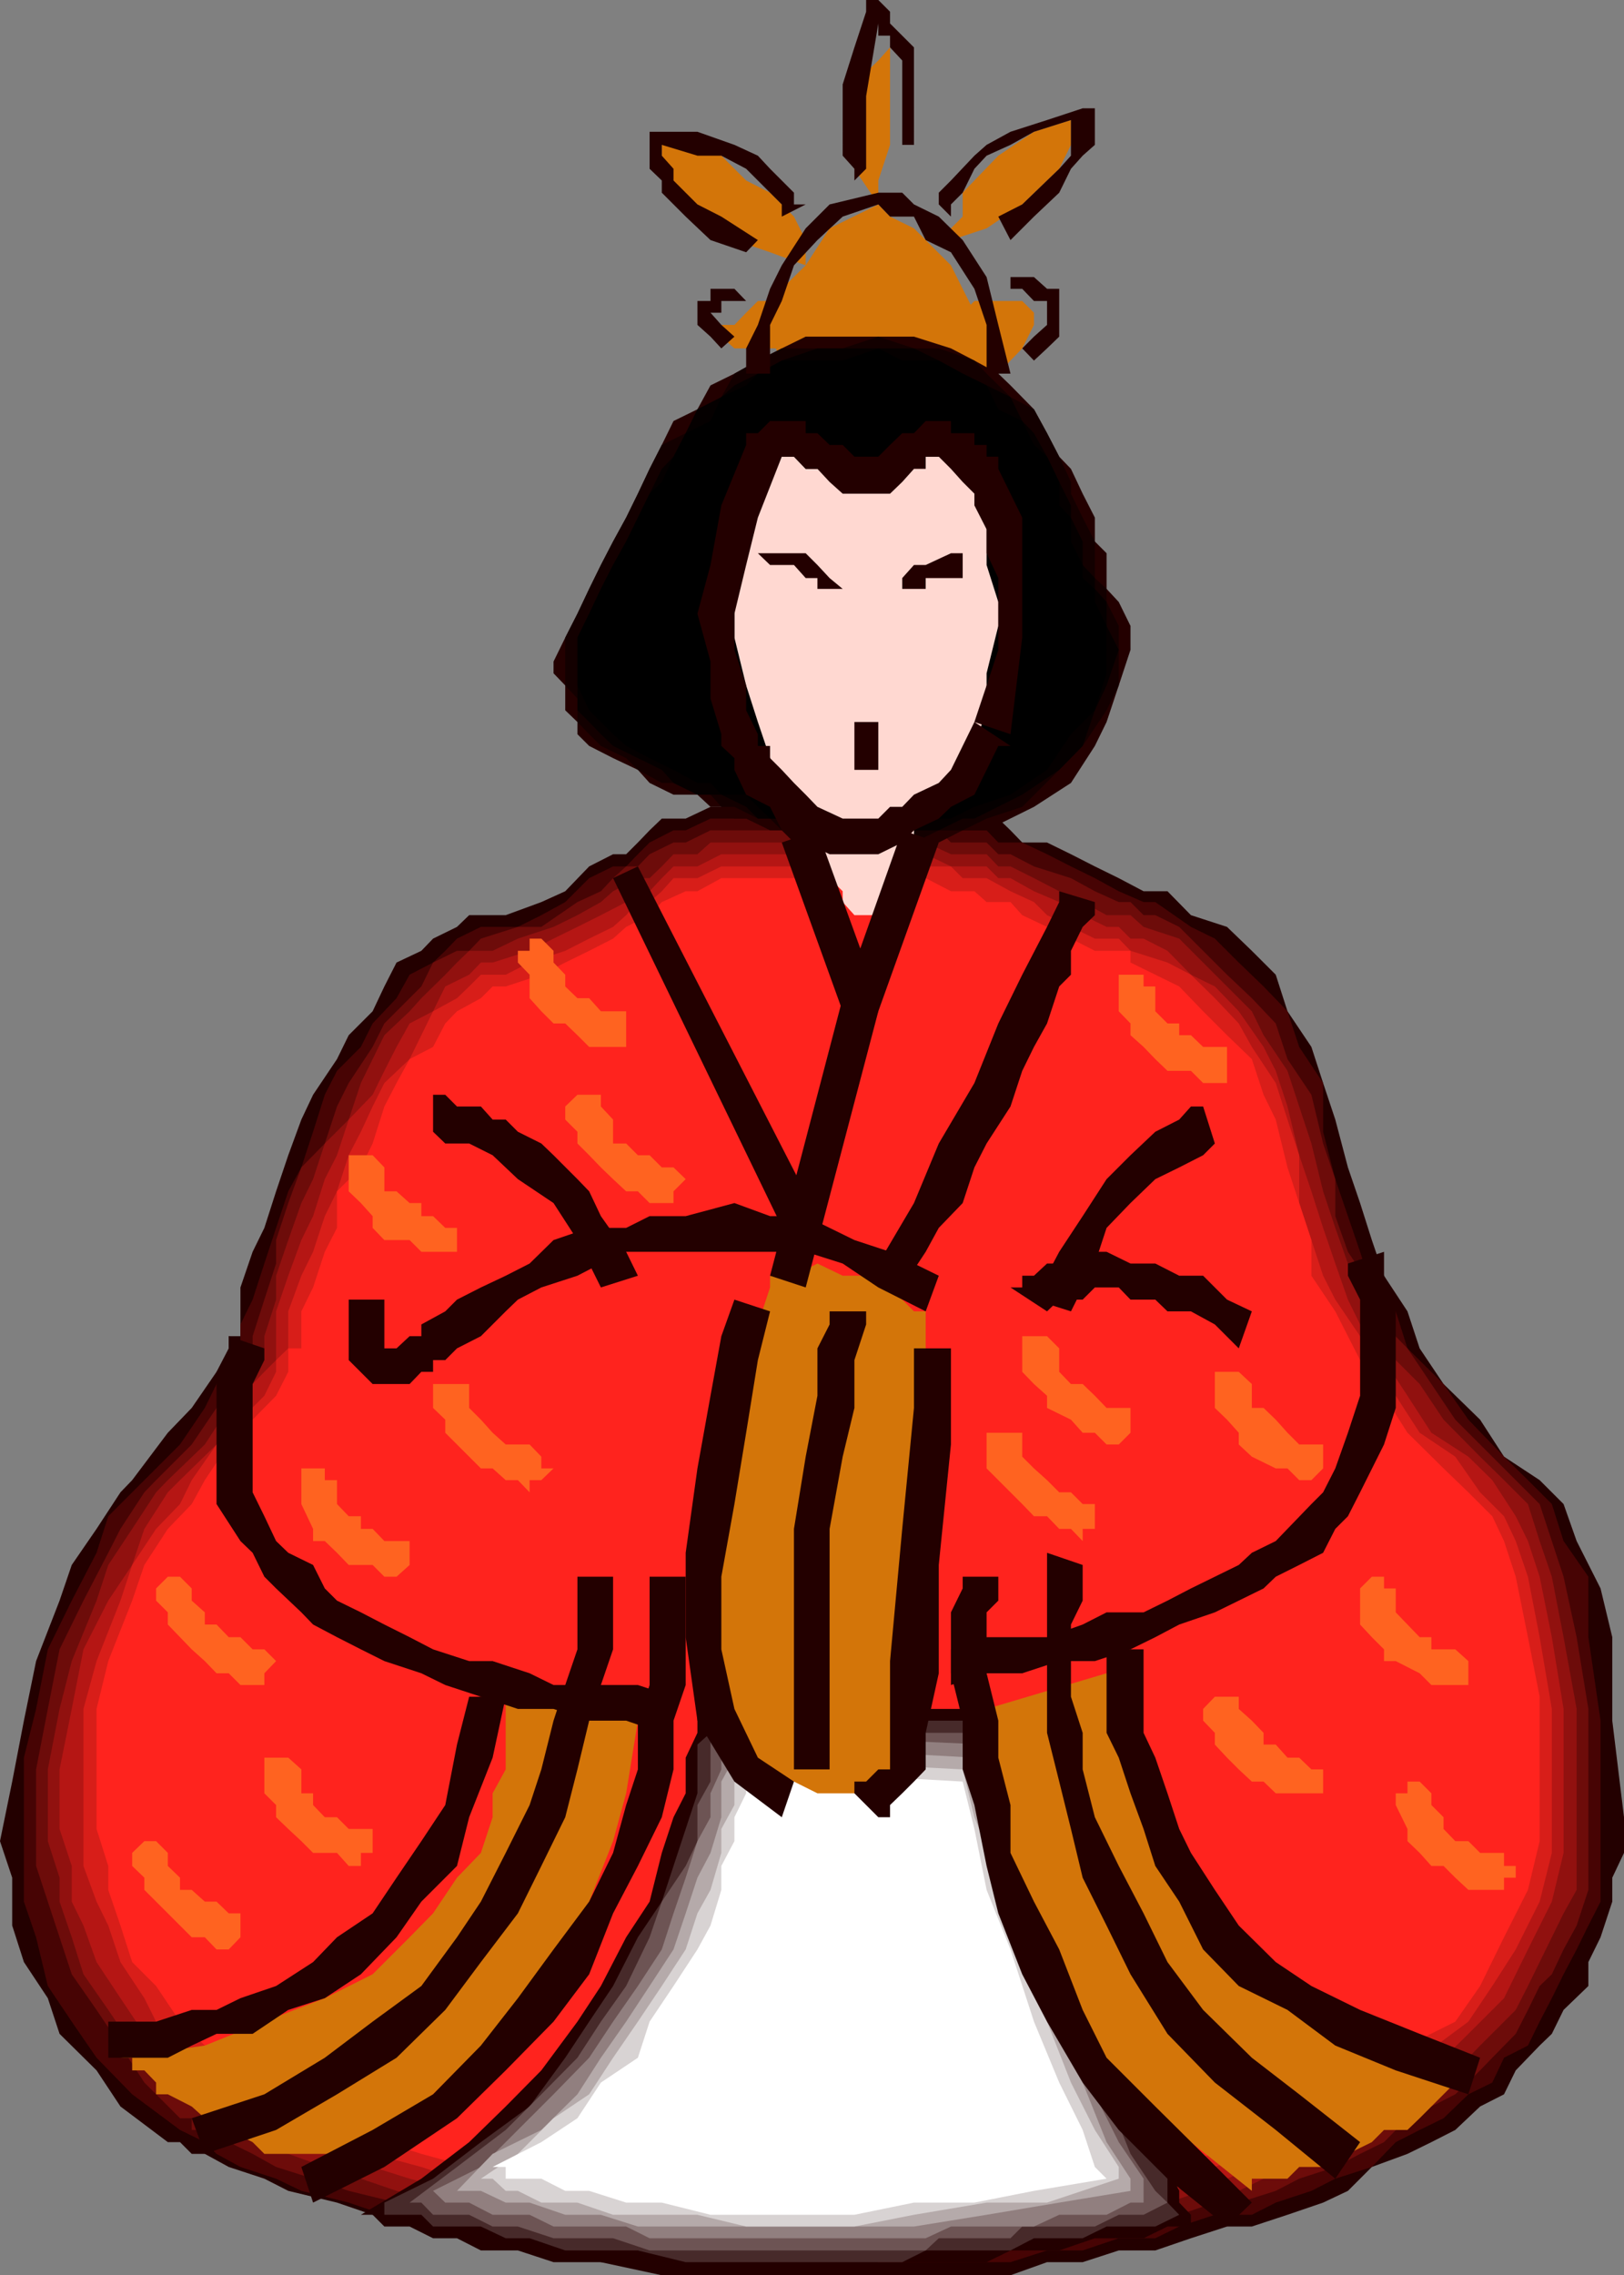 <svg xmlns="http://www.w3.org/2000/svg" width="360" height="504.203"><rect width="100%" height="100%" fill="#808080" stroke="none"/><path fill="#d37509" d="M173.3 82.8v-2.898l-2.597-5.3L173.301 72v-8l5.3-5.2 5.301-8.198 10.801-5.301L197.301 48l5.3 2.602 8.2 8.199L213.402 64l5.301 10.602V82.8h-45.402"/><path fill="#d37509" d="M146.703 32.102v5.3L149.301 40 152 45.3l5.5 2.7 5.3 5.203 7.903 2.7 7.899 2.898v-5.598L176 48l-5.297-5.297-5.3-2.703-5.5-5.5-5.301-2.398h-7.899M197.3 10.5l-2.597 2.902L192 16l-2.598 2.703v18.7l5.301 7.898V40l2.598-7.898V10.5M210.8 53.203v-2.601L213.403 48v-5.297L216 40l5.3-5.5 7.903-5.297 8.2-2.601v5.5l-2.602 5.3L232.1 40l-5.5 5.3-7.898 5.302-7.902 2.601m5.2 13.5h10.602l2.601 2.598V72l-2.601 5.203-2.602 2.7-2.7 2.898h-2.597L216 79.902l-2.598-2.699v-7.902L216 66.703M170.703 64v2.703H168l-2.598 2.598L162.801 72h-2.899v2.602l2.899 2.601h18.402v-2.601L178.602 72 176 69.3v-2.597h-2.7L170.704 64"/><path fill="#230000" d="m141.402 186.703-2.601 2.598h-2.899l-5.3 2.699-5.301 5.5-5.301 2.402-7.898 2.899H104l-2.7 2.601L96 208l-2.598 2.703-5.5 2.598-2.699 5.3-2.601 5.5-5.301 5.301-2.598 5.301-5.3 7.899-2.602 5.5L63.902 256l-2.699 8-2.601 8.102-2.602 5.3-2.7 7.899v10.8h-2.597v5.301L48 304l-5.5 8-5.297 5.5-7.902 10.5-2.598 2.703-5.3 8.098-5.5 8-2.7 7.902L8 368.102 5.3 381.3l-2.597 13.5L0 408l2.703 8.102v10.601l2.598 8.098 5.3 8 2.602 7.902 8.2 8.098 5.3 8 10.5 7.902h2.7l2.597 2.598h2.902l5.301 2.902 7.899 2.598 5.3 2.699 10.801 2.602 7.899 2.699 10.8 2.601 13.2 2.598L120 498.703l13.203 2.598 13.5 2.902H224l8.102-2.902H240l8-2.598h8.102L264 496l8-2.598h5.5l7.902-2.601 7.899-2.7 5.5-2.601 5.3-5.297 7.899-2.902 5.3-2.598 5.302-2.703 5.5-5.2 5.3-2.698L336 458.8l5.3-5.5 2.7-2.598 2.602-5.3 5.5-5.301V434.8l2.699-5.5 2.601-7.899v-5.3l2.598-5.5v-7.899l-2.598-21.402v-18.5l-2.601-10.8-5.301-10.5-2.898-8.2-5.301-5.3-7.899-5.2-5.3-8.198-8.102-7.899-5.297-7.902-2.703-8.2-5.2-7.898-2.698-7.902-2.602-8.2-2.7-7.898-2.8-10.601-2.7-8.102-2.597-8-5.3-7.898L282.8 216l-5.301-5.297-5.5-5.3-8-2.602-5.2-5.301h-5.3l-5.5-2.898-5.297-2.602-5.3-2.7-5.301-2.597h-5.5L224 184l-2.7-2.598h-7.898l-5.3-2.601H157.5l-5.5 2.601h-5.297L144 184l-2.598 2.703"/><path fill="#470404" d="m141.402 189.3-2.601 2.7h-2.899l-5.3 2.602-5.301 5.3-5.301 2.899-5.2 2.601h-8.198L101.3 208l-2.598 2.703L96 213.301 90.8 216l-2.898 5.203-5.3 5.598L80 232l-5.297 5.3L72 242.603l-2.598 8.199-2.601 7.902L63.902 264l-2.699 8.102L58.602 280 56 288l-2.7 5.5v5.3l-2.597 2.602L48 306.703 45.402 312l-5.5 8.102L32 328l-2.7 2.703L24 336l-2.598 8.102-5.5 10.601-5.3 10.797L8 378.703 5.3 389.5v31.902l2.7 7.899 2.602 10.8 5.3 7.899 5.5 8 7.899 8.102L39.902 472l5.5 2.703L48 477.301l5.3 2.902 7.903 2.598 5.598 2.699 10.5 2.602 7.902 2.699L96 493.402 109.203 496 120 498.703h15.902l13.399 2.598H224l8.102-2.598H240l8-2.703h8.102l5.3-2.598 7.899-2.601h8.199l5.3-2.7 7.903-2.601 5.297-2.7 8.102-2.597 5.3-5.5 5.301-2.703 5.297-2.598 5.5-5.3 5.3-2.602 2.602-5.5 5.301-2.7 2.598-5.3 2.699-5.2 2.602-5.3 2.898-5.5 2.602-5.297 2.699-5.3V381.3l-2.7-18.5v-13.399l-5.5-7.902-2.601-8.2-5.297-5.3-5.3-5.2-7.903-8.198-5.5-7.899-8-7.902-2.598-8.2-5.3-5.3-2.602-7.899-2.7-7.902-2.8-8.2-2.7-10.5V240l-5.3-8-2.598-7.898-5.3-5.5-5.5-5.301L269.3 208l-5.3-2.598-7.898-5.5H253.5L248 197.5l-5.297-2.898-5.3-2.602-5.301-2.7-5.5-2.597H221.3L218.703 184h-5.3l-5.301-2.598H157.5L152 184h-2.7l-5.3 2.703-2.598 2.598"/><path fill="#6d0c0a" d="M141.402 192h-2.601l-2.899 2.602-2.699 2.898-5.203 2.402-8 5.5h-5.2L106.603 208 104 210.703h-2.7l-5.3 2.598-2.598 5.3-8.199 8.2L82.602 232l-5.301 8-2.598 5.203-2.703 8.2-5.2 5.3-2.898 7.899-2.699 8.199V280l-2.601 8L56 296.102v2.699l-2.7 2.601-2.597 5.301L48 312l-5.5 8.102L34.602 328 32 330.703l-5.297 8.098L24 344.1l-5.5 10.602-5.297 10.797-2.601 13.203L8 392.102V413.5l2.602 7.902 2.601 7.899 2.7 8.199 5.5 7.902 5.3 7.899L32 461.5l7.902 7.902H42.5V472h2.902l5.301 2.703L56 477.301l5.203 2.902 8.2 2.598L77.3 485.5l10.601 2.602 10.801 2.699 10.5 2.601h13.5l13.2 2.598 13.398 2.703h72l7.902-2.703h8.2l7.898-2.598h8.199l7.902-2.601 7.899-2.7h5.3l8.2-2.601 5.199-2.7 8-2.597 5.5-2.902 5.3-2.598 5.2-5.3 5.3-2.602 5.302-2.7 5.5-5.3L330.8 456l5.199-5.297 2.703-5.3 2.598-5.301 2.7-2.602 2.602-5.5 2.898-5.297 2.602-7.902v-40.098l-2.602-15.902-2.898-13.399L344 341.5l-2.7-8.2-18.698-18.698-5.301-7.899-5.301-7.902-5.2-5.301-2.698-8.2-5.301-7.898L296 269.5v-8.2l-2.7-7.898-2.597-10.8-5.3-7.899-2.602-7.902-5.301-5.598L272 216l-10.598-10.598-5.3-2.601H253.5l-2.898-2.899H248l-5.297-2.402-5.3-2.898-8.2-2.602-5.203-2.7h-2.7l-2.597-2.597h-7.902L208.1 184h-50.6l-5.5 2.703h-2.7l-5.3 2.598-2.598 2.699"/><path fill="#91110f" d="M144 194.602h-2.598l-5.5 2.898-2.699 2.402-5.203 2.899-5.297 2.601-7.902 2.598-5.598 2.703H104l-2.7 2.598L98.704 216l-5.3 5.203-2.602 2.899-5.598 5.3-2.601 5.301L80 240l-2.7 8.102-5.3 5.3-2.598 7.899-2.601 5.3-2.899 8.2-2.699 7.902V288l-2.601 8.102v2.699L56 301.402l-2.7 5.301L50.704 312l-5.3 8.102-8.2 7.898-2.601 2.703-5.301 8.098-5.301 8-2.598 7.902-5.5 13.399-2.699 10.601-2.601 13.399V408l2.601 8.102v5.3l2.7 7.899L18.5 437.5l5.5 7.902 5.3 7.899 5.302 8.199 7.898 5.3h2.902v2.602H48L53.3 472l5.302 2.703 5.3 2.598L72 480.203l8 2.598 7.902 2.699 10.801 2.602 13.399 2.699 10.601 2.601h13.2L149.3 496h72l7.902-2.598h8.2l7.898-2.601h8.199l5.3-2.7 7.903-2.601h7.899l5.5-2.7 5.3-2.597 7.899-2.902 5.5-2.598 5.3-2.703 5.301-5.2 5.301-2.698L320 461.5l5.5-5.5 2.602-2.7 7.898-7.898 2.703-5.3 2.598-5.301 2.699-5.5 2.602-5.301 2.898-5.2v-40.097l-2.898-15.902L344 349.402l-2.7-7.902-2.597-8.2-5.3-5.3-5.301-5.2-8.102-8.198-5.297-7.899-5.3-5.3-5.301-7.903-2.602-8.2-2.7-5.3-2.8-7.898-2.7-8.102-2.597-10.598-2.703-8.199-2.598-7.902-5.3-7.899-2.602-5.3-5.5-5.5-5.297-5.301-5.3-5.301-7.903-2.598-2.898-2.601H245.3l-5.3-2.899-5.2-2.402-5.597-2.898L224 192h-2.7l-2.597-2.7h-7.902l-5.598-2.597H157.5l-2.898 2.598H149.3L146.703 192 144 194.602"/><path fill="#b51614" d="M144 197.5h-2.598l-2.601 2.402-5.598 2.899-5.203 2.601-5.297 2.598-5.3 2.703-8.2 2.598h-2.601L104 216l-5.297 2.602-2.703 5.5-5.2 2.699L87.903 232l-2.699 5.3-2.601 5.302-5.301 5.5L74.703 256 72 261.3l-2.598 8.2-2.601 5.3-2.899 7.903-2.699 7.899v10.8L58.602 304 56 306.703 53.3 312l-5.3 8.102L39.902 328l-2.699 2.703L32 338.801l-2.7 8-5.3 7.902-5.5 10.797-2.598 13.203-2.699 13.399V405.3l2.7 8.199v7.902l2.597 5.301 2.902 8.098 5.301 8L32 450.703l5.203 8.098 8.2 5.3v2.7h5.3L56 469.402 61.203 472l5.598 2.703 7.902 2.598 7.899 2.902 8.199 2.598 10.5 2.699 10.8 2.602h13.2l10.601 2.699L152 493.402h61.402l15.801-2.601 13.5-2.7 16.098-2.601L272 482.8l13.402-5.5L296 472l10.8-5.2 10.5-8 8.2-8.097 7.902-7.902L338.703 432 344 421.402l2.602-10.8v-31.899L344 362.801l-2.7-13.399-2.597-7.902L336 336l-5.2-8-5.3-5.2-8.2-5.3-5.3-8.2-5.2-7.898-5.3-7.902-2.7-5.5-2.8-8-2.7-7.898-2.597-8.102-2.703-8-2.598-10.797-2.601-7.902-2.7-5.301-5.5-7.898-5.3-5.5L264 216l-5.2-5.297-5.3-2.703h-2.898L248 205.402h-2.7l-5.3-2.601-5.2-2.899-5.597-2.402-5.203-2.898h-2.7L218.704 192h-7.902l-5.598-2.7h-45.3l-5.301 2.7H149.3l-2.598 2.602L144 197.5"/><path fill="#d81e19" d="M144 199.902h-2.598l-2.601 2.899-2.899 2.601-5.3 2.598-5.301 2.703-7.899 2.598-5.3 2.699h-5.5L104 218.602l-2.7 2.601-5.3 2.899-2.598 5.3-2.601 5.301L85.203 240l-2.601 5.203L80 250.801 77.3 256l-2.597 8L72 269.5l-2.598 7.902-2.601 5.301-2.899 7.899v8.199l-2.699 2.601V304l-2.601 5.3-5.301 5.302-5.301 5.5L42.5 328l-2.598 5.3-5.3 5.5-5.301 8-2.598 7.903-5.3 13.399-2.903 10.601V413.5l2.902 7.902L24 426.703l2.703 8.098 5.297 8L34.602 448l7.898 8 5.5 8.102h2.703l2.598 2.699h5.3l2.602 2.601 8.2 2.598 5.3 2.703 7.899 2.598 10.8 2.902 7.899 2.598 13.5 2.699 10.5 2.602h13.5L152 490.8h61.402l13.2-2.7 16.101-2.601 13.399-2.7 13.199-2.597 13.5-5.5 13.199-5.3 10.8-5.301 7.903-8.102 10.797-8 5.3-7.898L336 432l5.3-10.598 2.7-10.8v-31.899l-2.7-15.902-2.597-13.399L336 341.5l-2.598-5.5-5.3-5.297-5.5-7.902-7.899-5.301-5.3-8.2-5.301-7.898-2.602-5.3L296 288l-2.7-5.297-2.597-7.902-2.703-8.2V256l-2.598-7.898-2.601-8.102-5.301-8-2.898-5.2-5.301-5.597L264 216l-5.2-2.7-8.198-2.597L248 208h-5.297l-5.3-2.598-5.301-2.601-2.899-2.899L224 197.5l-5.297-2.898h-5.3L210.8 192h-50.899l-5.3 2.602H149.3l-2.598 2.898-2.703 2.402"/><path fill="#ff231e" d="M146.703 199.902 144 202.801l-5.2 2.601-2.898 2.598-5.3 2.703-5.301 2.598L120 216l-7.898 2.602h-2.899l-2.601 2.601-5.301 2.899-2.598 2.699L96 232l-5.2 2.703L87.903 240l-2.699 5.203-2.601 8.2-2.602 5.3L74.703 264v8.102l-2.703 5.3-2.598 7.899-2.601 5.3v8.2h-2.899V304l-2.699 5.3L56 314.603l-5.297 5.5-5.3 7.898-2.903 5.3-5.297 5.5-5.203 8-2.7 7.903-5.3 13.399-2.598 10.601v26.598L24 413.5v5.3l2.703 7.903 2.598 8.098 5.3 5.3L39.903 448l5.5 5.3 5.301 8.2h2.598L56 464.102h2.602l5.3 2.699 5.5 2.601L77.301 472l7.902 2.703 8.2 2.598L104 480.203l10.8 2.598 10.5 2.699h13.5l13.2 2.602h61.402l13.2-2.602 16.101-2.7 13.399-2.597 13.199-2.902L280.1 472l13.2-5.2 10.8-5.3 7.899-8.2 10.602-5.3 5.5-7.898 5.3-10.801 5.301-10.5L341.301 408v-32l-2.598-13.2L336 349.403l-2.598-7.902-2.601-5.5-5.301-5.297-5.5-5.3-8-7.903-5.2-8.2-5.3-7.898-2.7-5.3-2.8-5.5-5.297-7.899v-7.902L288 266.6l-2.598-7.898-2.601-10.601-2.7-5.5-2.601-7.899-5.5-5.3-5.297-5.301-5.3-5.5-5.301-2.602-5.5-2.7v-2.597h-7.899l-5.3-2.703-5.301-2.598-5.5-2.601-2.602-2.899h-5.297L216 197.5h-5.2l-5.597-2.898h-45.3l-5.301 2.898H152l-5.297 2.402"/><path fill="#230000" d="M159.902 178.8H157.5l-2.898-2.698H149.3L144 173.5l-2.598-2.898-5.5-2.602-5.3-2.7-2.602-2.597V160l-2.7-2.598v-5.5l-2.597-2.699v-2.601l2.598-5.301L128 136l2.602-5.5 2.601-5.297 2.7-5.203 2.898-5.297 2.601-5.3 2.598-5.5 2.703-5.301 2.598-5.301 5.3-2.598 2.899-5.3 5.3-2.602 5.2-2.899 5.3-2.699 5.302-2.601h24l8.199 2.601 5.199 2.7 5.3 2.898 2.7 2.601 5.203 5.301L232.102 96l2.699 5.203 2.601 2.7 2.598 5.5 2.703 5.3V120l2.598 2.602v7.898l2.699 2.902 2.602 5.301V144L248 151.902 245.3 160l-2.597 5.3-5.3 8.2-8.2 5.3-10.5 5.2h-5.3l-5.301 2.703H200l-2.7 2.598h-10.5l-2.898-2.598H176L173.3 184h-2.597l-5.3-2.598H162.8l-2.899-2.601"/><path fill="#130000" d="m159.902 178.8-2.402-2.698h-2.898L149.3 173.5h-2.598l-5.3-2.898L138.8 168l-5.598-2.7-2.601-2.597L128 160v-5.2l-2.7-2.898v-10.601L128 136l2.602-5.5 2.601-5.297 2.7-5.203 2.898-5.297 2.601-5.3 2.598-5.5 2.703-5.301L152 96l2.602-5.297 5.3-2.703 2.899-5.2L168 79.903l5.3-2.699h13.5l7.903-2.601 7.899 2.601h5.5l7.898 2.7 2.703 2.898L224 88l5.203 2.703L232.102 96l2.699 5.203 2.601 5.598v2.601l2.598 5.301 2.703 5.297v8.102l2.598 2.398v2.902l2.699 5.301v13.2l-2.7 5.5-5.3 7.898-5.2 5.3-8.198 8.2-7.899 2.601-5.3 2.598h-5.301l-5.5 2.703h-24L176 184h-2.7l-2.597-2.598H168l-5.2-2.601h-2.898"/><path fill="#050000" d="M159.902 176.102h-5.3L149.3 173.5l-2.598-2.898-5.3-2.602-5.5-2.7-2.7-2.597-2.601-2.703-2.602-2.598v-16.101l2.602-5.301 2.601-5.5 2.7-5.297L138.8 120l2.601-5.297 2.598-5.3 2.703-5.5 2.598-2.7L152 96l2.602-5.297 5.3-2.703 2.899-2.598L168 82.801l5.3-2.899 7.903-2.699h21.399l5.5 2.7 5.3 2.898 5.301 2.601L224 88l2.602 5.3 2.601 2.7 2.899 5.203 2.699 5.598 2.601 5.199v2.703L240 120v5.203l2.703 2.899v2.398l2.598 2.902v5.301L248 144l-2.7 7.902-2.597 5.5-2.703 7.899-5.2 5.3-8.198 5.5L216 181.403h-2.598l-5.3 2.598H200l-2.7 2.703h-10.5L183.903 184H176l-2.7-2.598H168l-2.598-2.601-5.5-2.7"/><path d="M162.8 176.102h-2.898L157.5 173.5h-2.898l-5.301-2.898L144 168l-5.2-2.7-2.898-2.597-5.3-5.3-2.602-5.5V141.3l2.602-5.301 2.601-5.5 2.7-5.297L138.8 120l2.601-5.297 2.598-5.3 2.703-2.602 2.598-5.598L152 96l5.5-2.7 2.402-5.3 5.5-2.598L168 82.801l5.3-2.899h13.5l7.903-2.699 5.297 2.7h8.102l5.3 2.898 5.301 2.601 2.598 5.301 5.3 2.598 2.602 5.3 2.899 2.602 2.699 5.598V112l2.601 2.703V120l2.598 5.203v2.899l2.703 2.398v2.902l2.598 5.301v10.5l-2.598 8.2-5.3 5.3-5.301 7.899-8.102 5.5-8 2.699-5.2 2.601h-2.698l-5.5 2.598h-21.399L176 181.402h-5.297L168 178.801l-2.598-2.7h-2.601"/><path d="M162.8 173.5h-5.3l-2.898-2.898H149.3L144 168l-5.2-5.297-2.898-2.703-5.3-5.2v-13.5l2.601-5.3 2.7-5.5 2.898-5.297 2.601-5.203 2.598-5.297 2.703-2.703 2.598-5.2 2.699-5.597 2.602-2.601L157.5 93.3l2.402-2.598 5.5-2.703 5.301-2.598 2.598-2.601 7.902-2.899H200l8.102 2.899 5.3 2.601L216 88l5.3 2.703L224 96l2.602 2.602 2.601 5.3 2.899 2.899L234.8 112v5.3l2.601 2.7v5.203l2.598 2.899v2.398l2.703 2.902v5.301L245.3 144l-2.598 5.203-2.703 8.2-2.598 5.3-5.3 5.297-8.102 5.5-8 5.3h-5.2l-5.597 2.602H200L194.703 184h-7.902l-2.899-2.598H176l-2.7-2.601h-2.597L168 176.1h-2.598l-2.601-2.601"/><path fill="#ffd8d1" d="M173.3 98.602v2.601h2.7l2.602 2.7h5.3l5.5 2.898h5.301l5.297-2.899 5.203-2.699H216v2.7l2.703 5.5v15.8l2.598 8.2v5.3l-2.598 10.5v8.2L216 165.3l-5.2 8.199-8.198 7.902v5.301L200 189.301V192l-2.7 5.5v2.402l-2.597 2.899h-5.3l-2.602-2.899V197.5l-2.899-2.898-2.699-5.301v-2.598l-2.601-5.3L176 178.8l-2.7-5.301-2.597-5.5-2.703-8-2.598-8.098-2.601-10.601v-16.098l2.601-5.203v-8l2.598-5.2 2.703-2.898 2.598-5.3"/><path fill="#230000" d="M170.703 82.8V72l2.598-5.297L176 58.801l5.203-5.598L186.801 48l7.902-2.7 2.598 2.7h5.3l2.602 5.203 5.598 2.7L216 64l2.703 8v10.8H224L221.3 72l-2.597-10.598-5.3-8.199L208.101 48l-5.5-2.7L200 42.704h-5.297l-10.8 2.598-5.301 5.3-5.301 8.2L170.703 64 168 72l-2.598 5.203v5.598h5.301M192 37.402V21.301l2.703-16.098v2.7h2.598V10.5L200 13.402v18.7h2.602V10.5L200 7.902l-2.7-2.699V2.602L194.704 0H192v2.602l-2.598 7.898-2.601 8.203V34.5l2.601 2.902V40L192 37.402M210.8 48v-2.7l2.602-2.597 2.598-5.3 2.703-2.903L224 32.102l5.203-2.899 8.2-2.601V34.5l-2.602 2.902L232.1 40l-5.5 5.3-5.3 2.7 2.7 5.203L229.203 48l5.598-5.297 2.601-5.3L240 34.5l2.703-2.398V24H240l-7.898 2.602L224 29.203l-5.297 2.899L216 34.5l-5.2 5.5-2.698 2.703v2.598L210.8 48m-32.198-2.7H176v-2.597L173.3 40l-2.597-2.598L168 34.5l-5.2-2.398-8.198-2.899H144v8.2L146.703 40v2.703L152 48l5.5 5.203 7.902 2.7 2.598-2.7L159.902 48l-5.3-2.7L152 42.704 149.3 40v-2.598l-2.597-2.902v-2.398l7.899 2.398h5.3l5.5 2.902 7.899 7.899V48l5.3-2.7M162.8 64h-5.3v2.703h-2.898V72l2.898 2.602 2.402 2.601 2.899-2.601L159.902 72l-2.402-2.7h2.402v-2.597h5.5L162.801 64M224 64h2.602l2.601 2.703h2.899V72l-2.899 2.602-2.601 2.601 2.601 2.7 2.899-2.7 2.699-2.601V64h-2.7l-2.898-2.598H224V64m-34.598 96v10.602h5.301V160h-5.3m-18.7-34.797H176l2.602 2.899h2.601v2.398h5.598l-2.899-2.398-2.699-2.899-2.601-2.601H168l2.703 2.601m31.899 5.297h2.601v-2.398h8.2v-5.5H210.8l-5.598 2.601h-2.601L200 128.102v2.398h-2.7 5.302m-48 248.203V384L152 389.5v7.902l-2.7 5.301-2.597 7.899-2.703 10.8-5.2 7.899-5.597 10.8L128 448l-8 10.8-7.898 8-8.102 7.903-10.598 8.098-13.402 8h2.602l2.601 2.601h5.598L96 496h5.3l5.302 2.703h8.199l7.902 2.598h26.598l8.199 2.902h31.902l5.301-2.902h24l5.297-2.598h10.8l7.903-2.703H253.5l5.3-2.598h5.2v-2.601l-2.598-2.7V485.5l-2.601-5.297L253.5 472l-2.898-7.898L248 456l-5.297-8L240 437.5l-5.2-8.2-2.698-10.5-2.899-8.198L226.602 400 224 392.102l-2.7-5.5v-7.899h-66.698"/><path fill="#472a2a" d="M157.5 381.3v2.7l-2.898 2.602v10.8L152 405.301l-2.7 8.199-2.597 7.902-5.3 7.899-5.5 10.8-5.301 7.899-5.301 8-7.899 10.8-10.8 7.903L96 482.801l-10.797 5.3v2.7h8.2L96 493.402h10.602l5.5 2.598h5.3l7.899 2.703h16.101L152 501.301h48l5.203-2.598H224l5.203-2.703H240l5.3-2.598h10.802l5.3-2.601-2.601-2.7v-5.3l-2.7-5.5-5.5-5.301-2.601-7.898-2.7-8.102-5.3-8-2.598-10.5-2.601-8.2-5.598-7.898-2.601-10.8-2.602-7.899-2.7-7.902v-8.2l-2.597-5.3H157.5"/><path fill="#6d5454" d="M157.5 384v10.8l-2.898 5.2v8L152 413.5l-5.297 7.902-2.703 7.899-5.2 10.8-5.597 7.899-5.203 8-8 8.102-7.898 7.898-10.801 8.203-10.5 7.899h2.601L96 490.8h8l5.203 2.601h5.598l7.902 2.598h13.2l8.097 2.703h61.203l2.899-2.703H224l2.602-2.598h16.101L248 490.8h5.5l5.3-2.7-2.698-2.601-5.5-8.2-5.301-13.198L237.402 448l-5.3-18.7L224 413.5l-2.7-16.098L218.704 384H157.5"/><path fill="#917f7f" d="M159.902 384v8.102l-2.402 5.3v5.301L154.602 408 152 416.102 149.3 424l-2.597 8-5.3 8.102-5.5 7.898-5.301 8-7.899 8.102-7.902 7.898-8.2 8.203L96 485.5l2.703 2.602H104l5.203 2.699h8.2l5.3 2.601h16.098L144 496h61.203l5.598-2.598h18.402l5.598-2.601h10.5l5.3-2.7h2.899v-5.3l-5.5-8.098-5.297-10.601-5.3-16.102-8.2-18.7L224 413.5l-5.297-13.5v-13.398l-58.8-2.602"/><path fill="#b5aaaa" d="M162.8 386.602v2.898l-2.898 5.3v7.903l-2.402 7.899-2.898 5.5L152 424l-2.7 8-5.3 8.102-5.2 7.898-5.597 8-5.203 8.102-8 7.898-10.797 5.3-7.902 8.2h5.3l5.5 2.602h5.301l7.899 2.699h7.902l8.2 2.601h61.199l16.101-2.601 16.098-2.7 15.8-2.601v-2.7l-5.3-8.097L240 461.5l-5.2-13.5-8.198-16-5.301-15.898L218.703 400 216 389.5l-53.2-2.898"/><path fill="#d8d3d3" d="M162.8 389.5V400l-2.898 5.3v5.302L157.5 418.8l-2.898 5.2-2.602 8-5.297 8.102-5.3 7.898-5.5 8-5.301 8.102-7.899 5.3-7.902 7.899-8.2 5.5h2.602l2.899 2.699h2.699l5.199 2.602h8l7.902 2.699h18.7l10.8 2.601h24l13.2-2.601 16.101-2.7h13.399l15.898-5.3v-2.598L242.703 472l-5.3-10.5-5.301-13.5-5.5-16-5.301-15.898L216 402.703l-2.598-10.601-50.601-2.602"/><path fill="#fff" d="M165.402 392.102v5.3l-2.601 5.301V408l-2.899 5.5v5.3l-2.402 7.903-2.898 5.297-5.301 8.102L144 448l-2.598 8-8.199 5.5-5.203 7.902-8 5.301-10.797 5.5h2.899v2.598H120l5.3 2.699h5.302l8.199 2.602h7.902L157.5 490.8h31.902l13.2-2.7H216l13.203-2.601 16.098-2.7-2.598-2.597L240 472l-5.2-10.5-5.597-13.5L224 432l-5.297-13.2L216 405.3l-2.598-10.5-48-2.698"/><path fill="#d37509" d="M112.102 376v16.102l-2.899 5.3v5.301l-2.601 7.899-5.301 5.5L96 424l-5.2 5.3-8.198 8.2L72 442.8 58.602 448l-13.2 5.3-18.699 2.7h2.598v2.8H32l2.602 2.7v2.602h2.601L42.5 466.8l2.902 2.601L48 472h2.703L56 474.703l2.602 2.598h16.101L80 474.703 85.203 472l5.598-2.598 5.199-5.3 5.3-5.301 7.903-5.5 5.598-5.301 5.199-7.898 5.3-10.801 5.302-7.899 5.3-13.402 2.899-10.598 2.601-16.101-29.3-5.301m133.198-5.2-26.597 7.903V400l2.598 5.3v8.2l2.699 7.902L229.203 432l5.598 8.102L240 448l5.3 10.8 8.2 8 10.5 7.903 13.5 10.797v-2.7h7.902l2.598-2.597h5.3l2.7-2.902h2.8l5.302-2.598L306.8 472h5.2l2.703-2.598 2.598-2.601 5.3-5.301H320l-5.297-2.7h-5.3l-5.301-2.8-5.301-2.7-8.098-5.3-5.3-5.2-7.903-5.3L264 424l-5.2-7.898-5.3-10.801-2.898-10.5L248 384l-2.7-13.2m-74.597-88.097v2.598L168 293.5l-2.598 13.203-2.601 13.399L159.902 336l-2.402 18.703v16.098L159.902 384v2.602h2.899l2.601 2.898 5.301 2.602L176 394.8l5.203 2.601h13.5L200 394.8l2.602-2.7v-18.699l-2.602-5.3V357.3l2.602-13.2 2.601-24v-29.5h-2.601l-5.301-5.3-5.301-2.598h-5.2L181.204 280 176 282.703h-5.297"/><path fill="#230000" d="m216 160-2.598 5.3-2.601 5.302-2.7 2.898-5.5 2.602L200 178.8h-2.7l-2.597 2.601h-7.902l-5.598-2.601-2.601-2.7-2.602-2.6-2.7-2.898-2.597-2.602v-2.7H168v-2.597l-2.598-5.3v-5.5L162.801 144v-8l2.601-10.797 2.598-10.5 5.3-13.5h-2.597H176l2.602 2.7h2.601l2.7 2.898 2.898 2.601h10.5l2.699-2.601 2.602-2.899h2.601v-2.699h2.899l2.699 2.7 2.601 2.898 2.598 2.601V112l2.703 5.3v5.302l2.598 5.5V144l-2.598 7.902L216 160l8 2.703 2.602-21.402v-26.598l-5.301-10.8v-2.7h-2.598v-2.601H216V96h-5.2v-2.7h-5.597l-2.601 2.7H200l-2.7 2.602-2.597 2.601h-5.3l-2.602-2.601h-2.899L181.203 96h-2.601v-2.7h-7.899L168 96h-2.598v2.602l-5.5 13.398-2.402 13.203L154.602 136l2.898 10.602v8.199l2.402 7.902v2.598l2.899 2.699v2.602l2.601 5.5 5.301 2.699 2.598 5.199 5.3 2.703 5.301 2.598h10.801l5.297-2.598 2.602-2.703 5.5-2.598 2.699-2.601 5.199-2.7 2.703-5.5 2.598-5.3H224L216 160"/><path fill="#230000" d="m173.3 186.703 13.5 37.399 2.602 10.601 5.301-10.601 13.399-37.399L200 184l-13.2 37.203h7.903L181.203 184l-7.902 2.703m-37.399 7.899 40.098 82.8 7.902-2.601-42.5-82.801-5.5 2.602"/><path fill="#230000" d="m186.8 221.203-16.097 61.5 7.899 2.598 16.101-61.2-7.902-2.898M234.8 197.5v2.402l-2.698 5.5-5.5 10.598-5.301 10.8L216 240l-7.898 13.402-5.5 13.2L194.703 280l5.297 5.3 5.203-7.898 2.899-5.3 5.3-5.5 2.598-7.899 2.703-5.3 5.297-8.2 2.602-7.902 2.601-5.301 2.899-5.2 2.699-8.198 2.601-2.602v-5.297l2.598-5.3 2.703-2.602v-2.899l-7.902-2.402M96 250.8l2.703 2.602H104l5.203 2.598 5.598 5.3 7.902 5.302L128 274.8l5.203 10.5 8.2-2.598-2.602-5.3-5.598-7.903-2.601-5.5-2.602-2.7-5.297-5.3-2.703-2.598-5.2-2.601-2.698-2.7h-2.899l-2.601-2.898H101.3l-2.598-2.601H96v8.199m170.703-5.597H264l-2.598 2.899-5.3 2.699-5.5 5.199-5.301 5.3-5.301 8.2-5.2 7.902L229.204 288l8.2 2.602 5.3-10.602 2.598-7.898 5.3-5.5 5.5-5.301 5.301-2.598 5.301-2.703 2.598-2.598-2.598-8.199M128 349.402V365.5l-2.7 7.902-2.597 7.899L120 392.1l-2.598 7.9-5.3 10.602-5.5 10.8-5.301 7.899-7.899 10.8-10.8 7.899L72 456l-13.398 8.102-16.102 5.3 2.902 7.899L61.203 472l13.5-7.898 13.2-8.102 10.8-10.598 7.899-10.601L114.8 424l5.2-10.5 5.3-10.797 2.7-10.601 2.602-10.801 2.601-7.899 2.7-7.902v-16.098H128"/><path fill="#230000" d="M144 349.402v24l-2.598 7.899v10.8L138.801 400l-2.899 10.602-5.3 10.8L122.703 432l-7.902 10.8-8.2 10.5L96 464.103 82.602 472 66.8 480.203l2.601 7.899 15.801-7.899 16.098-10.8 10.8-10.602L122.704 448l7.899-10.5 5.3-13.5 5.5-10.5 5.301-10.797 2.598-10.601V381.3l2.699-7.899v-24h-8m88.101-5.299V384l2.699 10.8 2.601 10.5L240 416.103l5.3 10.601 5.302 10.797 8.199 13.203 10.5 10.797 13.5 10.5L296 482.8l5.5-8.097-13.5-10.601L277.5 456l-10.797-10.598-7.902-10.601L253.5 424l-5.5-10.5-5.297-10.797L240 392.102V384l-2.598-8v-16l2.598-5.297v-7.902l-7.898-2.7"/><path fill="#230000" d="M213.402 349.402V352l-2.601 5.3v13.5l2.601 10.5v10.802L216 400l2.703 13.5 2.598 10.5 5.3 13.5 5.5 10.5L240 461.5l8 10.5 10.8 10.8 13.2 10.602 5.5-5.3-10.797-10.801-10.601-10.5L245.3 456l-5.3-10.598L234.8 432l-5.597-10.598-5.203-10.8V400l-2.7-10.5v-8.2l-2.597-10.5v-13.5l2.598-2.597v-5.3h-7.899M77.3 288v13.402l5.302 5.301H90.8L93.402 304H96v-2.598h2.703l2.598-2.601 5.3-2.7 5.5-5.5 2.7-2.601 5.199-2.7 8-2.597 5.203-2.703 5.598-2.598h39.8l8.2 2.598 7.902 5.3 10.5 5.302 2.899-7.899-10.801-5.3-7.899-2.602-10.8-5.301h-7.899l-7.902-2.898L152 269.5h-8l-5.2 2.602h-8.198l-7.899 2.699-5.3 5.199-5.301 2.703-5.5 2.598L101.3 288l-2.598 2.602-5.3 2.898v2.602H90.8l-2.899 2.699h-2.699V288H77.3m154.802 2.602L234.8 288h5.2l2.703-2.7H248l2.602 2.7h5.5l2.699 2.602H264l5.3 2.898 5.302 5.3 2.898-8.198L272 288l-5.297-5.297h-5.3L256.101 280h-5.5l-5.301-2.598h-2.598l-5.3 2.598h-5.301l-2.899 2.703h-2.601v2.598H224l8.102 5.3"/><path fill="#230000" d="M183.902 290.602v2.898l-2.699 5.3v10.5l-2.601 13.5-2.602 16v53.302h7.902V338.8l2.899-16 2.601-10.8v-10.598L192 293.5v-2.898h-8.098M162.8 288l-2.898 8.102L157.5 309.3l-2.898 16.101-2.602 18.7V362.8l2.602 18.5 8.199 13.5 10.5 7.902L176 394.8l-8-5.301-5.2-10.797-2.898-13.203v-16.098l2.899-16.101 2.601-15.801L168 301.402l2.703-10.8-7.902-2.602m39.801 10.8V312L200 338.8l-2.7 29.302v24h-2.597L192 394.8h-2.598v2.601l5.301 5.301h2.598V400l2.699-2.598 2.602-2.601 2.601-2.7V384l2.899-13.2v-24l2.699-26.698V298.8h-8.2m-151.898-2.698v2.699L48 304v29.3l5.3 8.2 2.7 2.602 2.602 5.3L61.203 352l5.598 5.3 2.601 2.7 5.301 2.8L80 365.5l5.203 2.602 8.2 2.699 5.3 2.601 7.899 2.598 8.199 2.703h7.902l7.899 2.598h8.199l7.902 2.699 2.598-8-7.899-2.598h-18.699l-5.3-2.601-8.2-2.7H104l-8-2.601-5.2-2.7-5.597-2.8L80 357.3l-5.297-2.597L72 352l-2.598-5.2-5.5-2.698-2.699-2.602-2.601-5.5L56 330.703v-24l2.602-5.3V298.8l-7.899-2.7M298.8 280v2.703l2.7 5.297v21.3l-2.7 8.2-2.8 7.902-2.7 5.301-2.597 2.598-5.3 5.5-2.602 2.699-5.301 2.602-2.898 2.699-5.301 2.601L264 352l-5.2 2.703-5.3 2.598h-8.2L240 360l-7.898 2.8h-13.399l-7.902 2.7v7.902l7.902-2.601h7.899l8.199-2.7h7.902l7.899-2.601 5.5-2.7 5.3-2.8 7.899-2.7 5.3-2.597 5.5-2.703 2.7-2.598 5.199-2.601 5.3-2.7 2.7-5.3 2.8-2.801 2.7-5.297 5.3-10.601 2.602-8.102v-24l-2.601-5.297v-5.3l-8 2.597"/><path fill="#230000" d="M24 456h13.203l5.297-2.7 5.5-2.597h8l7.902-5.3L72 442.8l8-5.301 7.902-8.2 5.5-7.898 7.899-7.902L104 402.703l5.203-13.203 2.899-13.5H104l-2.7 10.602L98.704 400l-5.3 8-5.5 8.102L82.601 424l-7.899 5.3-5.3 5.5-8.2 5.302-7.902 2.699-5.3 2.601h-5.5L34.602 448H24v8m221.3-90.5V384l2.7 5.5 2.602 7.902 2.898 7.899 2.602 8.199 5.3 7.902L266.703 432l7.899 8.102 10.8 5.3L296 453.301l13.402 5.5 16.098 5.3 2.602-8.101-13.399-5.297-13.203-5.3-10.797-5.301-7.902-5.301-8.2-8.098-5.3-7.902-5.301-8.2-2.598-5.3-2.601-7.899-2.7-7.902-2.601-5.5v-18.5h-8.2"/><path fill="#ff6320" d="m96 312 2.703 2.602v2.898l2.598 2.602 5.3 5.3h2.602l2.899 2.598h2.699l2.601 2.703V328H120l2.703-2.598H120v-2.601l-2.598-2.7h-5.3l-2.899-2.601-2.601-2.898L104 312v-5.297h-8V312m-29.2 18.703v2.598l2.602 5.5v2.699H72l2.703 2.602 2.598 2.699h5.3l2.602 2.601h2.7l2.898-2.601V341.5h-5.598l-2.601-2.7H80V336h-2.7l-2.597-2.7V328H72v-2.598h-5.2v5.301M77.3 261.3v2.7l2.7 2.602 2.602 2.898v2.602l2.601 2.699h5.598l2.601 2.601h7.899v-5.3h-2.598L96 269.5h-2.598v-2.898h-2.601L87.902 264h-2.699v-5.297L82.602 256H77.3v5.3m37.5-48 2.602 2.7v5.203l2.598 2.899 2.703 2.699h2.598l2.699 2.601 2.602 2.598h8.199v-7.898h-5.598l-2.601-2.899H128l-2.7-2.601V216l-2.597-2.7v-2.597L120 208h-2.598v2.703h-2.601v2.598m10.499 34.801 2.7 2.699v2.601l2.602 2.598 2.601 2.703 2.7 2.598L138.8 264h2.601l2.598 2.602h5.3V264l2.7-2.7-2.7-2.597h-2.597L144 256h-2.598l-2.601-2.598h-2.899v-5.3l-2.699-2.899v-2.601H128l-2.7 2.601v2.899M248 221.203v2.899l2.602 2.699v2.601L253.5 232l2.602 2.703 2.699 2.598H264l2.703 2.699H272v-8h-5.297L264 229.402h-2.598v-2.601h-2.601l-2.7-2.7v-5.5H253.5V216H248v5.203m-21.398 80.199V304l2.601 2.703 2.899 2.598V312l5.3 2.602L240 317.5h2.703l2.598 2.602H248l2.602-2.602V312H245.3l-2.598-2.7-2.703-2.597h-2.598l-2.6-2.703v-5.2l-2.7-2.698h-5.5v5.3M269.3 309.3v2.7l2.7 2.602 2.602 2.898v2.602l2.898 2.699 5.3 2.601h2.602L288 328h2.703l2.598-2.598v-5.3H288l-2.598-2.602-2.601-2.898-2.7-2.602H277.5v-5.297L274.602 304H269.3v5.3m-50.597 13.5v2.602l2.598 2.598 2.699 2.703 2.602 2.598 2.601 2.699h2.899l2.699 2.8h2.601l2.598 2.7v-2.7h2.703v-5.5H240l-2.598-2.597h-2.601L232.1 328l-2.898-2.598-2.601-2.601V317.5h-7.899v5.3m48.001 58.5 2.598 2.7v2.602L272 389.5l2.602 2.602 2.898 2.699h2.602l2.699 2.601h10.5v-5.3h-2.598L288 389.5h-2.598l-2.601-2.898h-2.7V384l-2.601-2.7-2.898-2.597V376H269.3l-2.598 2.703v2.598m34.798-26.598V360l2.602 2.8 2.699 2.7v2.602h2.601l5.301 2.699 2.598 2.601h8.199v-5.3l-2.898-2.602H317.3v-2.7h-2.598L312 360l-2.598-2.7V352h-2.601v-2.598h-2.7L301.5 352v2.703M309.402 400l2.598 5.3v2.7l2.703 2.602 2.598 2.898H320l2.602 2.602 2.898 2.699h7.902v-2.7H336V413.5h-2.598v-2.898h-5.3L325.5 408h-2.898L320 405.3v-2.597L317.3 400v-2.598l-2.597-2.601H312v2.601h-2.598V400M29.3 413.5l2.7 2.602v2.699l2.602 2.601L37.203 424l2.7 2.703 2.597 2.598h2.902L48 432h2.703l2.598-2.7V424h-2.598L48 421.402h-2.598l-2.902-2.601h-2.598v-2.7l-2.699-2.601v-2.898L34.602 408H32l-2.7 2.602v2.898m29.302-18.7v2.602L61.203 400v2.703l2.7 2.598L66.8 408l2.601 2.602h5.301L77.3 413.5H80v-2.898h2.602V405.3H77.3l-2.598-2.598H72L69.402 400v-2.598h-2.601v-5.3l-2.899-2.602h-5.3v5.3m-24-40.097 2.601 2.598V360l2.7 2.8 2.597 2.7 2.902 2.602L48 370.8h2.703l2.598 2.601h5.3V370.8l2.602-2.7-2.601-2.601H56l-2.7-2.7h-2.597L48 360h-2.598v-2.7l-2.902-2.597V352l-2.598-2.598h-2.699L34.602 352v2.703"/></svg>
